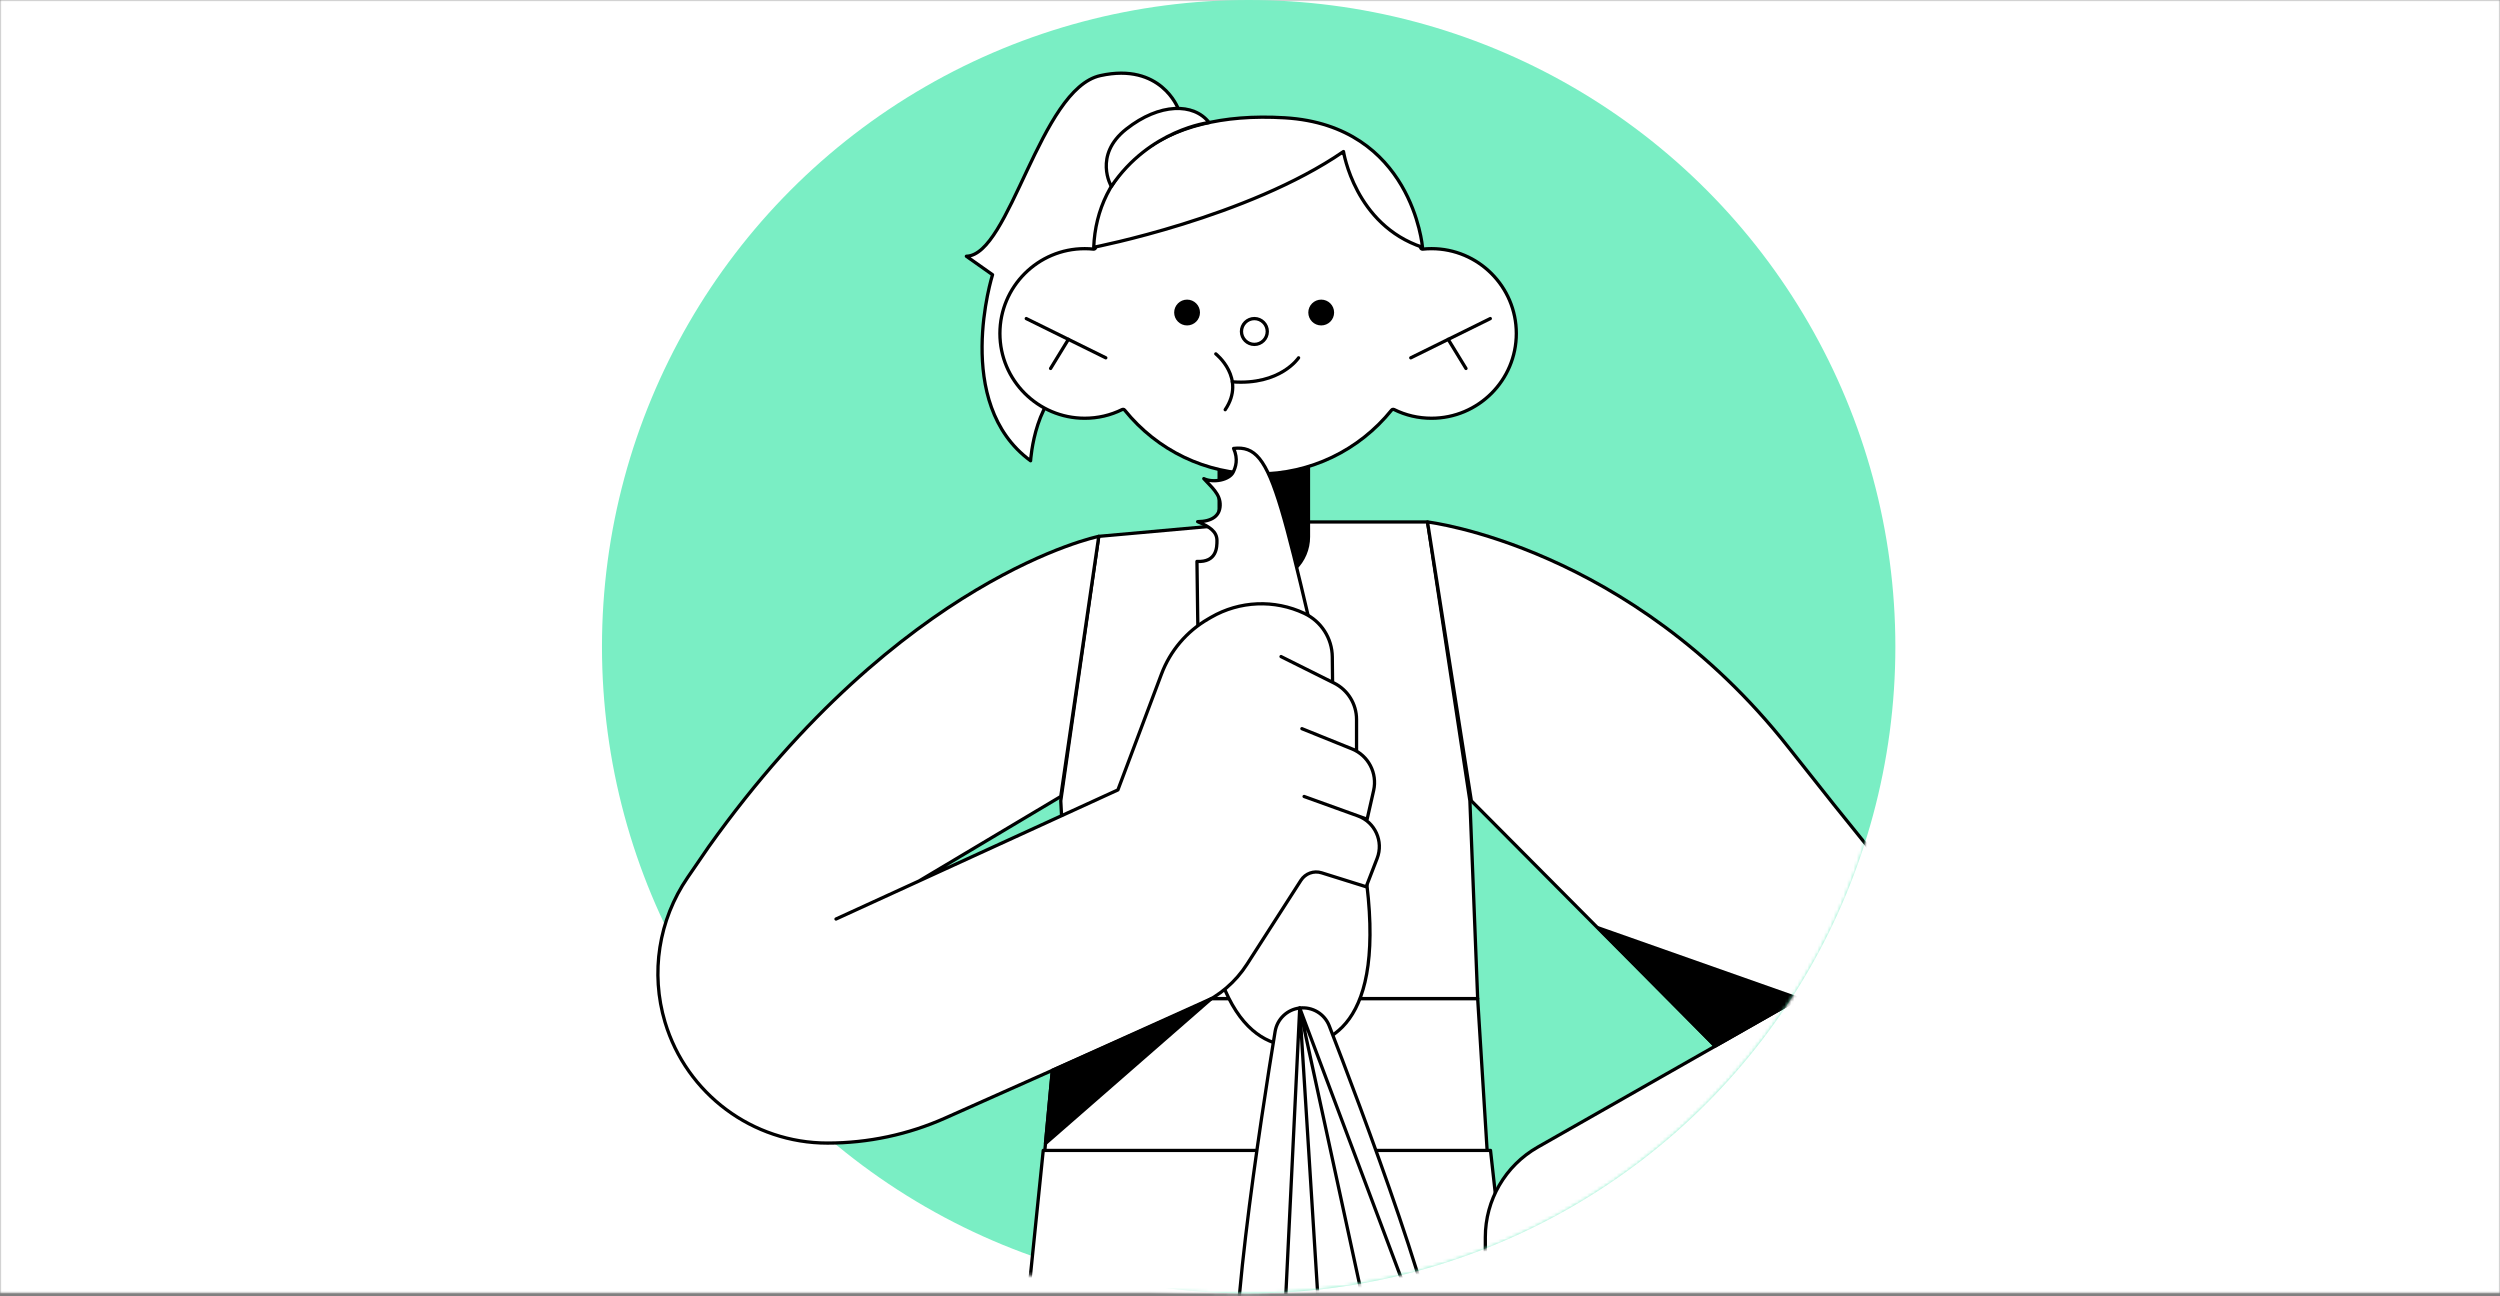 <?xml version="1.0" encoding="UTF-8"?> <svg xmlns="http://www.w3.org/2000/svg" width="760" height="394" viewBox="0 0 760 394" fill="none"><rect x="0" y="0" width="760" height="394" fill="#808080" stroke="none"/> <mask id="mask0_2761_3364" style="mask-type:alpha" maskUnits="userSpaceOnUse" x="0" y="0" width="760" height="394"> <rect width="760" height="393.19" fill="white"></rect> </mask> <g mask="url(#mask0_2761_3364)"> <rect width="760" height="393.19" fill="white"></rect> </g> <circle cx="379.595" cy="196.595" r="196.595" fill="#7AEEC4"></circle> <mask id="mask1_2761_3364" style="mask-type:alpha" maskUnits="userSpaceOnUse" x="161" y="0" width="416" height="394"> <path d="M576.19 196.595C576.19 305.171 488.172 393.19 379.595 393.19C271.019 393.19 102.5 346.244 183 196.595C183 88.019 271.019 0 379.595 0C488.172 0 576.19 88.019 576.19 196.595Z" fill="#7AEEC4"></path> </mask> <g mask="url(#mask1_2761_3364)"> <path d="M449.21 303.568L453.117 366.266L316.277 364.147L321.971 303.568H449.21Z" fill="white" stroke="black" stroke-linecap="round" stroke-linejoin="round"></path> <path d="M317.144 349.726L277.611 735.766H333.386L381.551 437.559H395.321L421.972 735.766H472.609L466.835 473.094L453.117 349.726L317.144 349.726Z" fill="white" stroke="black" stroke-linecap="round" stroke-linejoin="round"></path> <path d="M382.647 158.679L334.023 163.051L322.474 243.449L325.725 303.567H449.21L446.847 243.449L433.965 158.679H382.647Z" fill="white" stroke="black" stroke-linecap="round" stroke-linejoin="round"></path> <path d="M397.774 134.382C397.774 126.884 391.696 120.806 384.198 120.806C376.7 120.806 370.622 126.884 370.622 134.382V163.21C370.622 170.707 376.7 176.786 384.198 176.786C391.696 176.786 397.774 170.707 397.774 163.21V134.382Z" fill="black" stroke="black" stroke-linecap="round" stroke-linejoin="round"></path> <path d="M358.141 32.966C358.141 32.966 352.927 18.917 334.507 22.983C316.088 27.049 307.042 77.597 293.778 77.901L301.734 83.514C301.734 83.514 289.396 122.591 313.299 140.073C313.299 140.073 314.588 118.924 327.184 115.221C339.78 111.53 370.046 73.671 358.129 32.954L358.141 32.966Z" fill="white" stroke="black" stroke-linecap="round" stroke-linejoin="round"></path> <path d="M382.466 144.092C366.636 144.092 351.837 137.003 341.878 124.653C341.761 124.513 341.597 124.431 341.421 124.431C341.327 124.431 341.245 124.454 341.163 124.489C337.589 126.259 333.758 127.149 329.75 127.149C315.537 127.149 303.972 115.584 303.972 101.371C303.972 87.158 315.537 75.593 329.75 75.593C330.641 75.593 331.543 75.64 332.434 75.734C332.457 75.734 332.469 75.734 332.492 75.734C332.738 75.734 332.961 75.57 333.043 75.335C340.179 54.08 360.04 39.797 382.466 39.797C404.893 39.797 424.754 54.08 431.89 75.335C431.972 75.581 432.194 75.734 432.44 75.734C432.464 75.734 432.476 75.734 432.499 75.734C433.39 75.64 434.292 75.593 435.182 75.593C449.395 75.593 460.96 87.158 460.96 101.371C460.96 115.584 449.395 127.149 435.182 127.149C431.187 127.149 427.343 126.259 423.77 124.489C423.688 124.454 423.594 124.431 423.512 124.431C423.336 124.431 423.172 124.513 423.055 124.653C413.095 137.003 398.296 144.092 382.466 144.092V144.092Z" fill="white" stroke="black"></path> <path d="M332.492 75.171C332.492 75.171 379.384 66.09 408.42 46.066C408.42 46.066 411.865 68.364 432.44 75.171C432.44 75.171 429.359 38.168 390.598 35.813C351.837 33.458 333.371 52.522 332.492 75.171V75.171Z" fill="white" stroke="black" stroke-linecap="round" stroke-linejoin="round"></path> <path d="M381.33 104.699C383.498 104.699 385.255 102.941 385.255 100.773C385.255 98.606 383.498 96.848 381.33 96.848C379.162 96.848 377.405 98.606 377.405 100.773C377.405 102.941 379.162 104.699 381.33 104.699Z" fill="white" stroke="black" stroke-linecap="round" stroke-linejoin="round"></path> <path d="M360.871 98.934C363.039 98.934 364.797 97.177 364.797 95.009C364.797 92.841 363.039 91.084 360.871 91.084C358.703 91.084 356.946 92.841 356.946 95.009C356.946 97.177 358.703 98.934 360.871 98.934Z" fill="black"></path> <path d="M401.647 98.934C403.815 98.934 405.572 97.177 405.572 95.009C405.572 92.841 403.815 91.084 401.647 91.084C399.479 91.084 397.722 92.841 397.722 95.009C397.722 97.177 399.479 98.934 401.647 98.934Z" fill="black"></path> <path d="M311.987 96.848L336.16 108.776" stroke="black" stroke-linecap="round" stroke-linejoin="round"></path> <path d="M319.381 112.011L324.794 103.164" stroke="black" stroke-linecap="round" stroke-linejoin="round"></path> <path d="M453.051 96.848L428.878 108.776" stroke="black" stroke-linecap="round" stroke-linejoin="round"></path> <path d="M445.658 112.011L440.244 103.164" stroke="black" stroke-linecap="round" stroke-linejoin="round"></path> <path d="M337.847 56.67C337.847 56.67 332.246 47.226 342.393 39.234C352.54 31.243 362.933 31.243 367.562 37.254C367.562 37.254 349.529 39.34 337.847 56.67V56.67Z" fill="white" stroke="black" stroke-linecap="round" stroke-linejoin="round"></path> <path d="M369.601 107.582C369.601 107.582 378.939 114.94 372.46 124.548" stroke="black" stroke-linecap="round" stroke-linejoin="round"></path> <path d="M394.769 108.776C394.769 108.776 389.239 117.189 374.627 116.076" stroke="black" stroke-linecap="round" stroke-linejoin="round"></path> <path d="M411.017 244.402C425.106 303.928 408.953 316.382 396.209 317.864C383.464 319.347 364.873 310.952 364.873 249.777C364.873 220.769 364.028 190.084 363.876 170.676C369.929 170.995 369.957 166.313 369.957 164.346C369.957 161.575 367.727 160.12 364.084 158.583C368.572 158.527 370.788 156.74 370.927 153.693C371.079 150.188 368.087 147.902 365.954 145.506C368.891 146.905 373.739 145.893 374.875 143.566C375.637 142.015 376.482 139.632 375.014 136.321C387.758 134.839 388.936 151.171 411.017 244.402V244.402Z" fill="white" stroke="black" stroke-linecap="round" stroke-linejoin="round"></path> <path d="M395.115 306.435C391.305 306.879 388.257 309.788 387.634 313.57C383.769 337.134 371.024 418.298 377.494 425.64C385.085 434.229 389.393 424.255 389.393 424.255C389.393 424.255 394.754 432.456 402.664 426.915C402.664 426.915 412.832 434.991 421.006 426.111C421.006 426.111 432.67 430.143 437.255 418.672C441.162 408.92 412.694 334.058 404.091 311.866C402.678 308.222 398.979 305.992 395.087 306.449L395.115 306.435Z" fill="white" stroke="black" stroke-linecap="round" stroke-linejoin="round"></path> <path d="M389.407 424.241L395.114 306.436L402.692 426.915" fill="white"></path> <path d="M389.407 424.241L395.114 306.436L402.692 426.915" stroke="black" stroke-linecap="round" stroke-linejoin="round"></path> <path d="M421.033 426.098L395.115 306.436L437.283 418.659" fill="white"></path> <path d="M421.033 426.098L395.115 306.436L437.283 418.659" stroke="black" stroke-linecap="round" stroke-linejoin="round"></path> <path d="M334.023 163.052C334.023 163.052 274.122 175.151 215.4 257.479L209.027 266.775C200.217 279.644 197.696 295.797 202.17 310.744C208.709 332.562 228.796 347.496 251.57 347.496C263.899 347.496 276.103 344.905 287.366 339.877L364.818 305.383C370.664 302.778 375.623 298.526 379.086 293.137L395.488 267.606C396.832 265.528 399.395 264.586 401.764 265.334L415.312 269.573L418.651 260.942C420.659 255.748 418 249.916 412.763 248.018L396.444 242.13L415.603 249.043L417.584 240.302C418.775 235.037 415.977 229.676 410.976 227.654L395.779 221.517L412.389 228.222V218.705C412.389 214.009 409.729 209.728 405.532 207.636L389.435 199.602L405.102 207.415L405.019 199.712C404.964 194.033 401.653 188.893 396.527 186.469C387.44 182.188 376.842 182.632 368.157 187.66L367.256 188.187C360.731 191.955 355.73 197.87 353.084 204.921L339.841 240.135L254.146 279.381L279.4 267.814L322.475 242.13L334.023 163.052Z" fill="white" stroke="black" stroke-linecap="round" stroke-linejoin="round"></path> <path d="M433.966 158.679C433.966 158.679 495.452 165.952 543.646 227.127C563.996 252.963 577.018 268.81 585.274 278.48C594.099 288.828 598.933 301.974 598.933 315.578C598.933 338.325 585.454 358.91 564.606 367.998L488.137 401.356L495.452 441.529L491.684 486.441C491.157 492.758 485.865 497.62 479.535 497.62C473.633 497.62 468.577 493.395 467.538 487.59L451.538 398.876V376.116C451.538 364.798 457.605 354.353 467.455 348.742L546.819 303.567L521.44 318.016L447.291 243.449L433.966 158.679Z" fill="white" stroke="black" stroke-linecap="round" stroke-linejoin="round"></path> <path d="M546.805 303.568L485.935 282.094L521.412 318.017L546.805 303.568Z" fill="black" stroke="black" stroke-linecap="round" stroke-linejoin="round"></path> <path d="M368.281 303.568L317.829 347.62L319.92 325.372L368.281 303.568Z" fill="black" stroke="black" stroke-linecap="round" stroke-linejoin="round"></path> </g> </svg> 